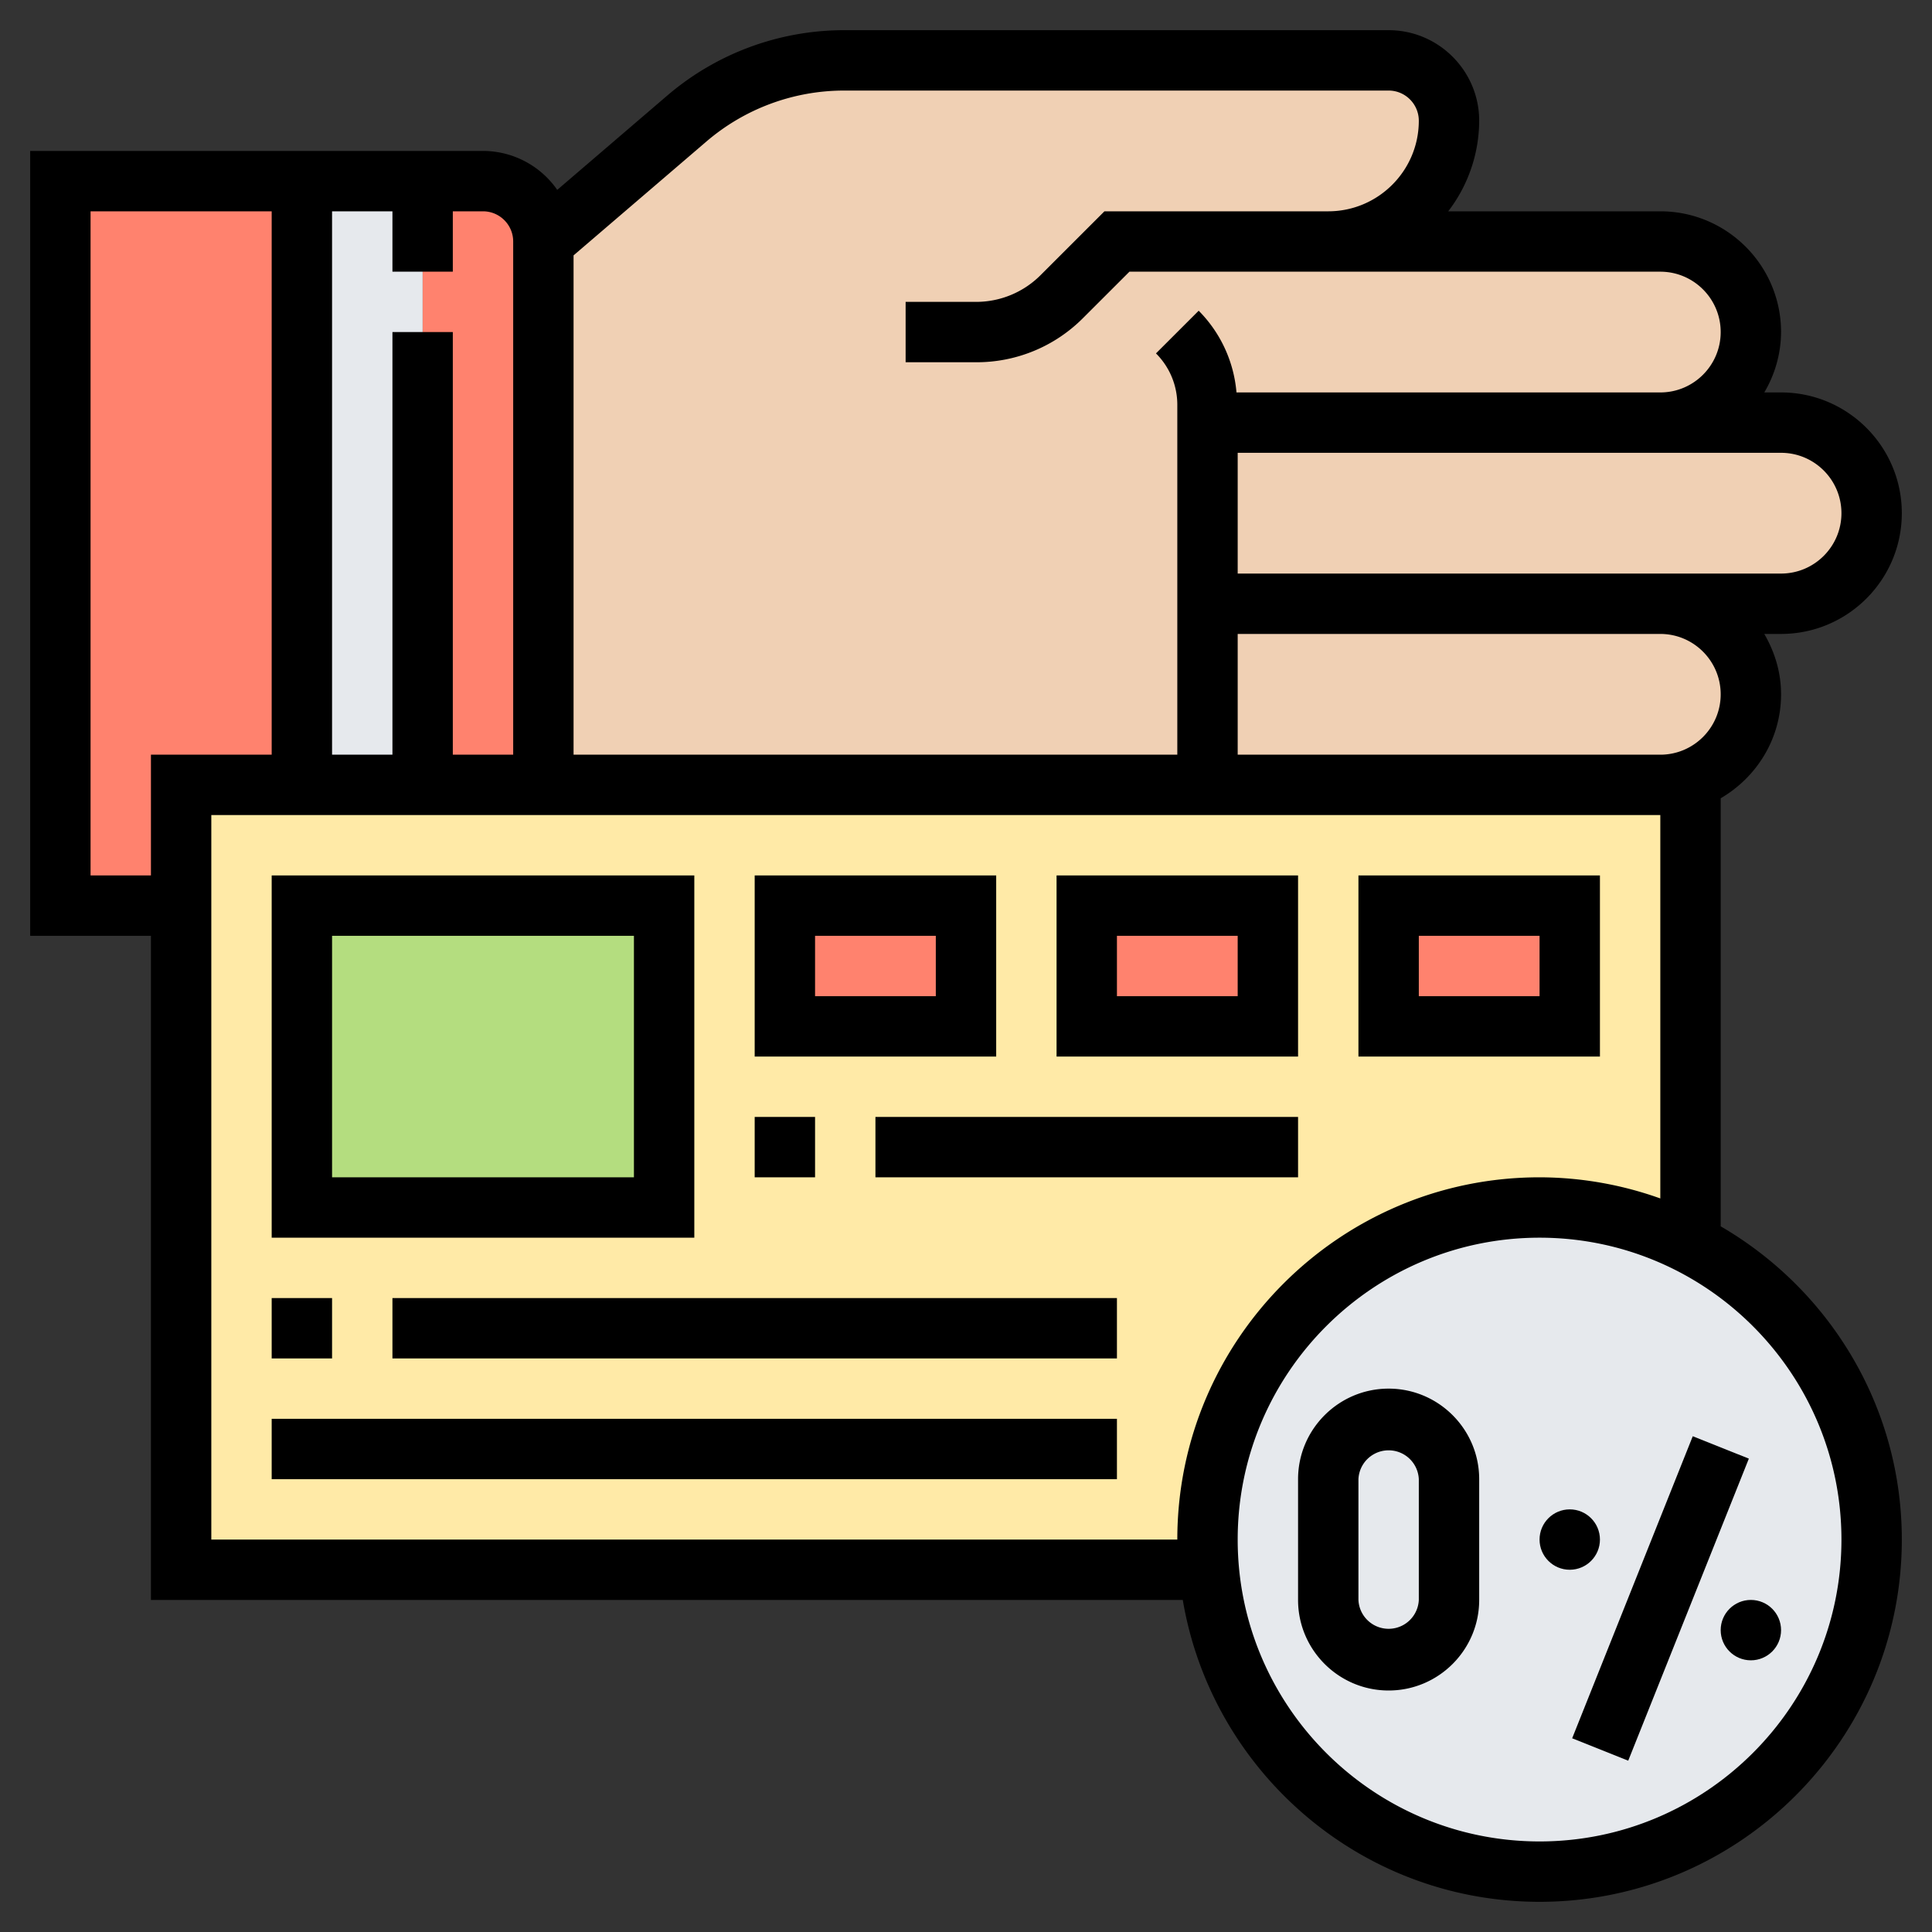 <svg xmlns="http://www.w3.org/2000/svg" width="512" height="512" viewBox="0 0 64 64"><rect x="0" y="0" width="64" height="64" fill="#333333" stroke="none"/><path fill="#ff826e" d="M10 6v20H6v4H2V6zM14 6h2c1.1 0 2 .9 2 2v18h-4z"/><path fill="#e6e9ed" d="M10 6h4v20h-4z"/><path fill="#f0d0b4" d="M44 8h11a2.996 2.996 0 0 1 2.12 5.12c-.54.54-1.29.88-2.12.88H40v12H18V8l4.75-4.07A7.975 7.975 0 0 1 27.96 2H46c1.1 0 2 .9 2 2s-.45 2.1-1.17 2.83C46.1 7.55 45.1 8 44 8z"/><path fill="#f0d0b4" d="M59 14a2.996 2.996 0 0 1 2.12 5.12c-.54.54-1.29.88-2.12.88H40v-6h15z"/><path fill="#f0d0b4" d="M55 20a2.996 2.996 0 0 1 2.12 5.12c-.54.54-1.29.88-2.12.88H40v-6z"/><path fill="#ffeaa7" d="M55 26H6v26h50V26z"/><path fill="#ff826e" d="M46 30h6v4h-6zM36 30h6v4h-6zM26 30h6v4h-6z"/><path fill="#b4dd7f" d="M10 30h12v10H10z"/><path fill="#e6e9ed" d="M62 51c0 6.08-4.92 11-11 11-5.74 0-10.45-4.39-10.95-10-.03-.33-.05-.66-.05-1 0-6.08 4.92-11 11-11a10.995 10.995 0 0 1 11 11z"/><g><path d="M52.08 57.583l3.995-10.006 1.858.742-3.996 10.006z"/><circle cx="58" cy="54" r="1"/><circle cx="52" cy="51" r="1"/><path d="M46 46c-1.654 0-3 1.346-3 3v4c0 1.654 1.346 3 3 3s3-1.346 3-3v-4c0-1.654-1.346-3-3-3zm1 7a1.001 1.001 0 0 1-2 0v-4a1.001 1.001 0 0 1 2 0z"/><path d="M57 40.624v-14.18c1.19-.694 2-1.97 2-3.444 0-.732-.212-1.409-.556-2H59c2.206 0 4-1.794 4-4s-1.794-4-4-4h-.556A3.959 3.959 0 0 0 59 11c0-2.206-1.794-4-4-4h-7.026A4.948 4.948 0 0 0 49 4c0-1.654-1.346-3-3-3H27.959a9.01 9.01 0 0 0-5.857 2.167L18.459 6.29A2.996 2.996 0 0 0 16 5H1v26h4v22h34.181c.956 5.666 5.885 10 11.819 10 6.617 0 12-5.383 12-12 0-4.43-2.419-8.298-6-10.376zM57 23c0 1.103-.897 2-2 2H41v-4h14c1.103 0 2 .897 2 2zm4-6c0 1.103-.897 2-2 2H41v-4h18c1.103 0 2 .897 2 2zM23.403 4.686A7.009 7.009 0 0 1 27.959 3H46c.551 0 1 .448 1 1 0 1.654-1.346 3-3 3h-7.414l-2.122 2.121a3.017 3.017 0 0 1-2.121.879H30v2h2.343a4.968 4.968 0 0 0 3.535-1.465L37.414 9H55c1.103 0 2 .897 2 2s-.897 2-2 2H40.96a4.364 4.364 0 0 0-1.252-2.707l-1.415 1.414A2.4 2.4 0 0 1 39 13.414V25H19V8.46zM17 8v17h-2V11h-2v14h-2V7h2v2h2V7h1c.551 0 1 .448 1 1zM3 29V7h6v18H5v4zm4 22V27h48v12.7a11.922 11.922 0 0 0-4-.7c-6.617 0-12 5.383-12 12zm44 10c-5.514 0-10-4.486-10-10s4.486-10 10-10 10 4.486 10 10-4.486 10-10 10z"/><path d="M23 29H9v12h14zm-2 10H11v-8h10zM33 29h-8v6h8zm-2 4h-4v-2h4zM43 29h-8v6h8zm-2 4h-4v-2h4zM53 29h-8v6h8zm-2 4h-4v-2h4zM9 43h2v2H9zM13 43h24v2H13zM9 47h28v2H9zM25 37h2v2h-2zM29 37h14v2H29z"/></g></svg>